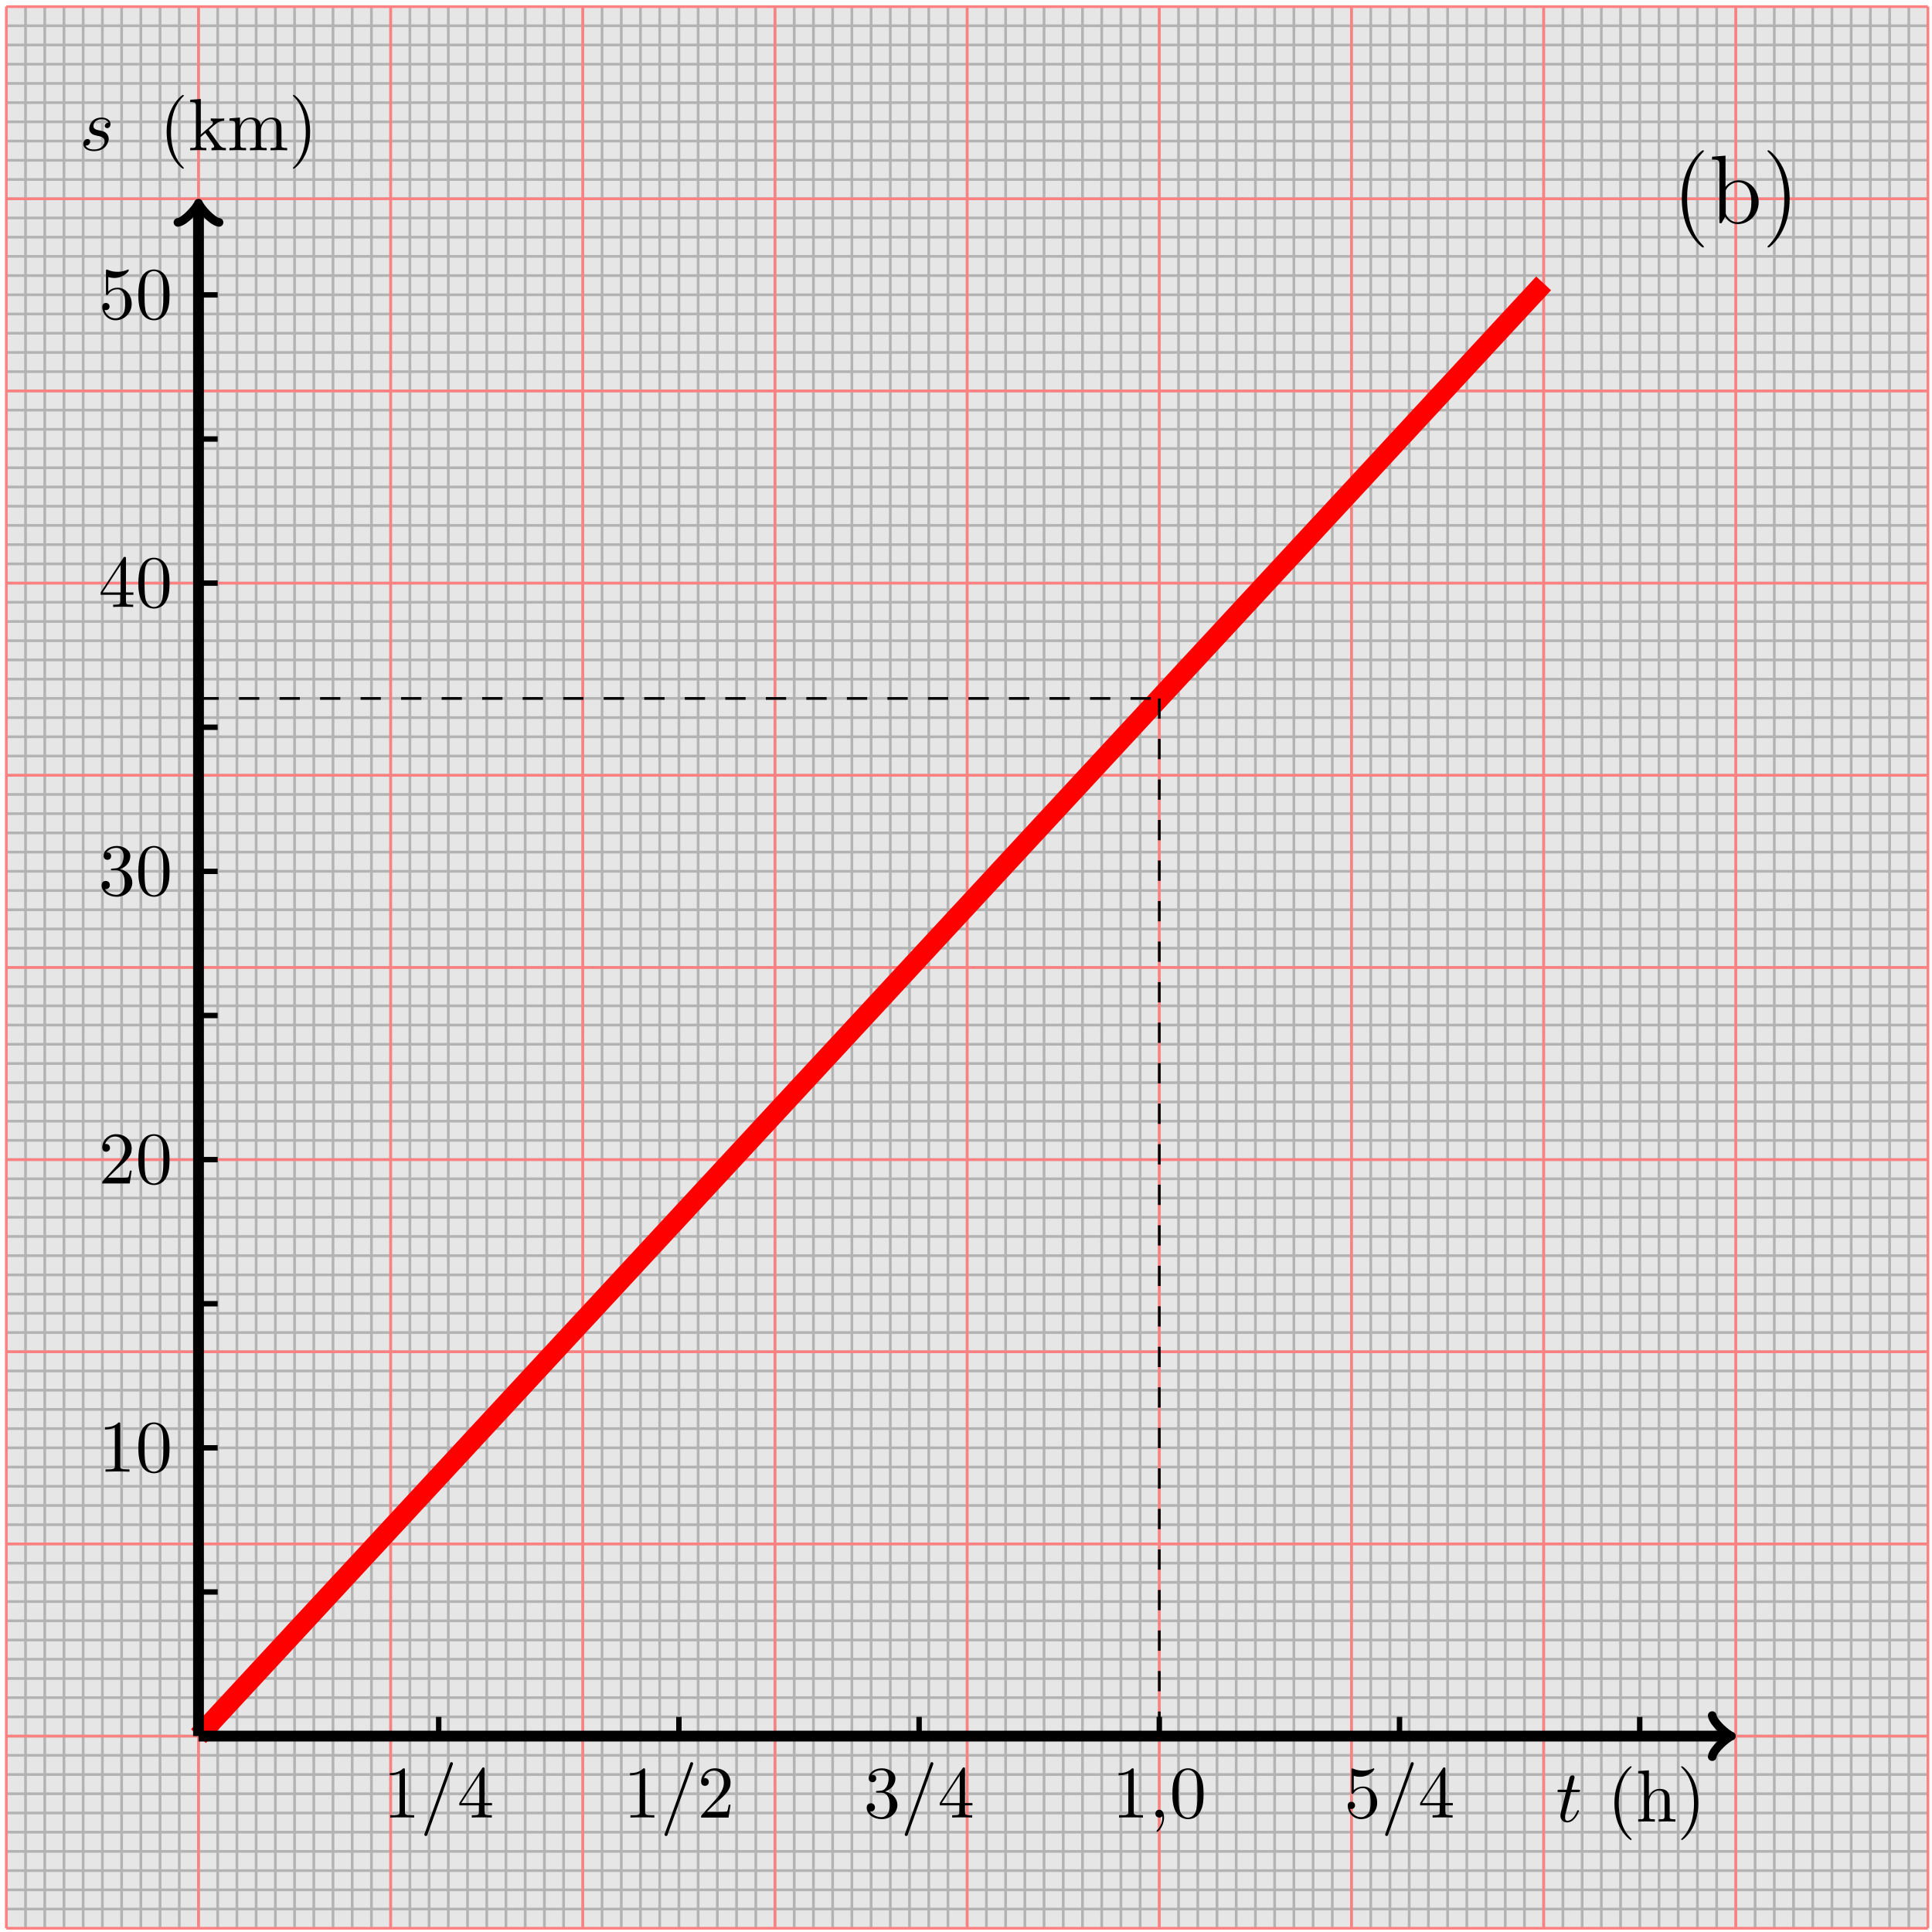 <?xml version="1.0" encoding="UTF-8"?>
<svg xmlns="http://www.w3.org/2000/svg" xmlns:xlink="http://www.w3.org/1999/xlink" width="285pt" height="285pt" viewBox="0 0 285 285" version="1.1">
<defs>
<g>
<symbol overflow="visible" id="glyph0-0">
<path style="stroke:none;" d=""/>
</symbol>
<symbol overflow="visible" id="glyph0-1">
<path style="stroke:none;" d="M 4.266 -4.078 C 3.953 -4.062 3.734 -3.828 3.734 -3.594 C 3.734 -3.438 3.844 -3.266 4.078 -3.266 C 4.312 -3.266 4.578 -3.453 4.578 -3.875 C 4.578 -4.375 4.109 -4.828 3.281 -4.828 C 1.844 -4.828 1.438 -3.703 1.438 -3.234 C 1.438 -2.375 2.25 -2.219 2.562 -2.156 C 3.125 -2.047 3.703 -1.922 3.703 -1.312 C 3.703 -1.031 3.453 -0.125 2.141 -0.125 C 1.984 -0.125 1.141 -0.125 0.891 -0.703 C 1.312 -0.641 1.578 -0.969 1.578 -1.281 C 1.578 -1.531 1.406 -1.656 1.172 -1.656 C 0.891 -1.656 0.562 -1.422 0.562 -0.938 C 0.562 -0.312 1.188 0.125 2.125 0.125 C 3.891 0.125 4.312 -1.203 4.312 -1.688 C 4.312 -2.078 4.109 -2.359 3.984 -2.484 C 3.688 -2.797 3.375 -2.844 2.891 -2.938 C 2.5 -3.031 2.062 -3.109 2.062 -3.594 C 2.062 -3.922 2.328 -4.578 3.281 -4.578 C 3.562 -4.578 4.094 -4.5 4.266 -4.078 Z M 4.266 -4.078 "/>
</symbol>
<symbol overflow="visible" id="glyph0-2">
<path style="stroke:none;" d="M 2.25 -4.359 L 3.266 -4.359 C 3.484 -4.359 3.594 -4.359 3.594 -4.578 C 3.594 -4.703 3.484 -4.703 3.297 -4.703 L 2.328 -4.703 C 2.719 -6.25 2.781 -6.469 2.781 -6.531 C 2.781 -6.719 2.656 -6.828 2.469 -6.828 C 2.438 -6.828 2.125 -6.812 2.031 -6.438 L 1.609 -4.703 L 0.578 -4.703 C 0.359 -4.703 0.25 -4.703 0.25 -4.5 C 0.25 -4.359 0.344 -4.359 0.562 -4.359 L 1.516 -4.359 C 0.734 -1.266 0.688 -1.078 0.688 -0.891 C 0.688 -0.297 1.094 0.125 1.688 0.125 C 2.797 0.125 3.422 -1.469 3.422 -1.562 C 3.422 -1.672 3.344 -1.672 3.297 -1.672 C 3.203 -1.672 3.188 -1.641 3.125 -1.516 C 2.656 -0.375 2.078 -0.125 1.719 -0.125 C 1.484 -0.125 1.375 -0.266 1.375 -0.625 C 1.375 -0.891 1.391 -0.953 1.438 -1.141 Z M 2.25 -4.359 "/>
</symbol>
<symbol overflow="visible" id="glyph1-0">
<path style="stroke:none;" d=""/>
</symbol>
<symbol overflow="visible" id="glyph1-1">
<path style="stroke:none;" d="M 3.609 2.625 C 3.609 2.578 3.609 2.562 3.422 2.375 C 2.062 1 1.719 -1.062 1.719 -2.719 C 1.719 -4.625 2.125 -6.516 3.469 -7.891 C 3.609 -8.016 3.609 -8.031 3.609 -8.078 C 3.609 -8.141 3.562 -8.172 3.5 -8.172 C 3.391 -8.172 2.406 -7.438 1.766 -6.047 C 1.203 -4.859 1.078 -3.641 1.078 -2.719 C 1.078 -1.875 1.203 -0.562 1.797 0.672 C 2.453 2.016 3.391 2.719 3.5 2.719 C 3.562 2.719 3.609 2.688 3.609 2.625 Z M 3.609 2.625 "/>
</symbol>
<symbol overflow="visible" id="glyph1-2">
<path style="stroke:none;" d="M 1.156 -0.828 C 1.156 -0.344 1.031 -0.344 0.312 -0.344 L 0.312 0 C 0.672 -0.016 1.172 -0.031 1.5 -0.031 C 1.828 -0.031 2.25 -0.016 2.688 0 L 2.688 -0.344 C 1.969 -0.344 1.844 -0.344 1.844 -0.828 L 1.844 -1.953 L 2.547 -2.547 C 3.375 -1.391 3.844 -0.781 3.844 -0.594 C 3.844 -0.375 3.656 -0.344 3.453 -0.344 L 3.453 0 C 3.75 -0.016 4.391 -0.031 4.625 -0.031 C 4.938 -0.031 5.25 -0.016 5.578 0 L 5.578 -0.344 C 5.172 -0.344 4.922 -0.344 4.516 -0.922 L 3.125 -2.875 C 3.125 -2.891 3.062 -2.953 3.062 -2.984 C 3.062 -3.031 3.844 -3.688 3.953 -3.781 C 4.641 -4.328 5.094 -4.359 5.328 -4.359 L 5.328 -4.703 C 5 -4.672 4.859 -4.672 4.562 -4.672 C 4.172 -4.672 3.484 -4.688 3.344 -4.703 L 3.344 -4.359 C 3.547 -4.359 3.656 -4.234 3.656 -4.094 C 3.656 -3.875 3.5 -3.734 3.406 -3.672 L 1.875 -2.328 L 1.875 -7.562 L 0.312 -7.453 L 0.312 -7.109 C 1.062 -7.109 1.156 -7.031 1.156 -6.5 Z M 1.156 -0.828 "/>
</symbol>
<symbol overflow="visible" id="glyph1-3">
<path style="stroke:none;" d="M 1.203 -3.75 L 1.203 -0.828 C 1.203 -0.344 1.078 -0.344 0.344 -0.344 L 0.344 0 C 0.734 -0.016 1.281 -0.031 1.578 -0.031 C 1.859 -0.031 2.438 -0.016 2.797 0 L 2.797 -0.344 C 2.078 -0.344 1.953 -0.344 1.953 -0.828 L 1.953 -2.828 C 1.953 -3.969 2.719 -4.578 3.422 -4.578 C 4.109 -4.578 4.234 -3.984 4.234 -3.375 L 4.234 -0.828 C 4.234 -0.344 4.109 -0.344 3.375 -0.344 L 3.375 0 C 3.766 -0.016 4.312 -0.031 4.609 -0.031 C 4.891 -0.031 5.469 -0.016 5.828 0 L 5.828 -0.344 C 5.109 -0.344 4.984 -0.344 4.984 -0.828 L 4.984 -2.828 C 4.984 -3.969 5.766 -4.578 6.453 -4.578 C 7.141 -4.578 7.266 -3.984 7.266 -3.375 L 7.266 -0.828 C 7.266 -0.344 7.141 -0.344 6.406 -0.344 L 6.406 0 C 6.797 -0.016 7.344 -0.031 7.641 -0.031 C 7.922 -0.031 8.5 -0.016 8.859 0 L 8.859 -0.344 C 8.297 -0.344 8.031 -0.344 8.016 -0.672 L 8.016 -2.75 C 8.016 -3.688 8.016 -4.031 7.672 -4.422 C 7.531 -4.609 7.172 -4.828 6.531 -4.828 C 5.609 -4.828 5.141 -4.172 4.953 -3.75 C 4.797 -4.703 3.984 -4.828 3.5 -4.828 C 2.703 -4.828 2.188 -4.359 1.891 -3.672 L 1.891 -4.828 L 0.344 -4.703 L 0.344 -4.359 C 1.109 -4.359 1.203 -4.281 1.203 -3.75 Z M 1.203 -3.75 "/>
</symbol>
<symbol overflow="visible" id="glyph1-4">
<path style="stroke:none;" d="M 3.156 -2.719 C 3.156 -3.578 3.031 -4.891 2.438 -6.125 C 1.781 -7.469 0.844 -8.172 0.734 -8.172 C 0.672 -8.172 0.625 -8.141 0.625 -8.078 C 0.625 -8.031 0.625 -8.016 0.828 -7.812 C 1.891 -6.734 2.516 -5 2.516 -2.719 C 2.516 -0.859 2.109 1.062 0.766 2.438 C 0.625 2.562 0.625 2.578 0.625 2.625 C 0.625 2.688 0.672 2.719 0.734 2.719 C 0.844 2.719 1.828 1.984 2.469 0.594 C 3.016 -0.594 3.156 -1.812 3.156 -2.719 Z M 3.156 -2.719 "/>
</symbol>
<symbol overflow="visible" id="glyph1-5">
<path style="stroke:none;" d="M 1.203 -0.828 C 1.203 -0.344 1.078 -0.344 0.344 -0.344 L 0.344 0 C 0.734 -0.016 1.281 -0.031 1.578 -0.031 C 1.859 -0.031 2.438 -0.016 2.797 0 L 2.797 -0.344 C 2.078 -0.344 1.953 -0.344 1.953 -0.828 L 1.953 -2.828 C 1.953 -3.969 2.719 -4.578 3.422 -4.578 C 4.109 -4.578 4.234 -3.984 4.234 -3.375 L 4.234 -0.828 C 4.234 -0.344 4.109 -0.344 3.375 -0.344 L 3.375 0 C 3.766 -0.016 4.312 -0.031 4.609 -0.031 C 4.891 -0.031 5.469 -0.016 5.828 0 L 5.828 -0.344 C 5.266 -0.344 5 -0.344 4.984 -0.672 L 4.984 -2.75 C 4.984 -3.688 4.984 -4.031 4.641 -4.422 C 4.5 -4.609 4.141 -4.828 3.5 -4.828 C 2.578 -4.828 2.109 -4.172 1.922 -3.75 L 1.922 -7.562 L 0.344 -7.453 L 0.344 -7.109 C 1.109 -7.109 1.203 -7.031 1.203 -6.5 Z M 1.203 -0.828 "/>
</symbol>
<symbol overflow="visible" id="glyph1-6">
<path style="stroke:none;" d="M 3.203 -6.984 C 3.203 -7.234 3.203 -7.266 2.953 -7.266 C 2.281 -6.562 1.312 -6.562 0.969 -6.562 L 0.969 -6.234 C 1.188 -6.234 1.828 -6.234 2.406 -6.516 L 2.406 -0.859 C 2.406 -0.469 2.359 -0.344 1.391 -0.344 L 1.031 -0.344 L 1.031 0 C 1.422 -0.031 2.359 -0.031 2.797 -0.031 C 3.234 -0.031 4.188 -0.031 4.562 0 L 4.562 -0.344 L 4.219 -0.344 C 3.234 -0.344 3.203 -0.453 3.203 -0.859 Z M 3.203 -6.984 "/>
</symbol>
<symbol overflow="visible" id="glyph1-7">
<path style="stroke:none;" d="M 5.016 -3.484 C 5.016 -4.359 4.969 -5.234 4.578 -6.047 C 4.078 -7.094 3.188 -7.266 2.719 -7.266 C 2.078 -7.266 1.281 -6.984 0.828 -5.969 C 0.484 -5.219 0.422 -4.359 0.422 -3.484 C 0.422 -2.672 0.469 -1.688 0.922 -0.859 C 1.391 0.016 2.188 0.234 2.719 0.234 C 3.297 0.234 4.141 0.016 4.609 -1.031 C 4.969 -1.781 5.016 -2.625 5.016 -3.484 Z M 2.719 0 C 2.297 0 1.641 -0.266 1.453 -1.312 C 1.328 -1.969 1.328 -2.984 1.328 -3.625 C 1.328 -4.312 1.328 -5.031 1.422 -5.625 C 1.625 -6.922 2.438 -7.031 2.719 -7.031 C 3.078 -7.031 3.797 -6.828 4 -5.75 C 4.109 -5.141 4.109 -4.312 4.109 -3.625 C 4.109 -2.797 4.109 -2.062 3.984 -1.359 C 3.828 -0.328 3.203 0 2.719 0 Z M 2.719 0 "/>
</symbol>
<symbol overflow="visible" id="glyph1-8">
<path style="stroke:none;" d="M 1.391 -0.844 L 2.547 -1.969 C 4.25 -3.469 4.891 -4.062 4.891 -5.141 C 4.891 -6.391 3.922 -7.266 2.578 -7.266 C 1.359 -7.266 0.547 -6.266 0.547 -5.297 C 0.547 -4.672 1.094 -4.672 1.125 -4.672 C 1.312 -4.672 1.688 -4.812 1.688 -5.25 C 1.688 -5.547 1.5 -5.828 1.109 -5.828 C 1.031 -5.828 1 -5.828 0.969 -5.812 C 1.219 -6.516 1.812 -6.922 2.438 -6.922 C 3.438 -6.922 3.906 -6.047 3.906 -5.141 C 3.906 -4.281 3.359 -3.406 2.766 -2.734 L 0.672 -0.406 C 0.547 -0.281 0.547 -0.266 0.547 0 L 4.594 0 L 4.891 -1.891 L 4.625 -1.891 C 4.562 -1.578 4.5 -1.094 4.391 -0.922 C 4.312 -0.844 3.594 -0.844 3.344 -0.844 Z M 1.391 -0.844 "/>
</symbol>
<symbol overflow="visible" id="glyph1-9">
<path style="stroke:none;" d="M 3.156 -3.844 C 4.062 -4.141 4.688 -4.891 4.688 -5.766 C 4.688 -6.656 3.734 -7.266 2.688 -7.266 C 1.578 -7.266 0.75 -6.609 0.75 -5.781 C 0.75 -5.422 1 -5.219 1.312 -5.219 C 1.641 -5.219 1.859 -5.453 1.859 -5.766 C 1.859 -6.312 1.359 -6.312 1.188 -6.312 C 1.531 -6.844 2.25 -6.984 2.641 -6.984 C 3.094 -6.984 3.688 -6.75 3.688 -5.766 C 3.688 -5.641 3.672 -5 3.375 -4.531 C 3.047 -4 2.688 -3.969 2.406 -3.953 C 2.328 -3.953 2.062 -3.922 1.984 -3.922 C 1.891 -3.922 1.828 -3.906 1.828 -3.797 C 1.828 -3.672 1.891 -3.672 2.078 -3.672 L 2.562 -3.672 C 3.453 -3.672 3.859 -2.938 3.859 -1.859 C 3.859 -0.375 3.109 -0.062 2.625 -0.062 C 2.156 -0.062 1.344 -0.25 0.953 -0.891 C 1.344 -0.844 1.672 -1.078 1.672 -1.5 C 1.672 -1.891 1.391 -2.109 1.062 -2.109 C 0.812 -2.109 0.453 -1.953 0.453 -1.469 C 0.453 -0.484 1.469 0.234 2.656 0.234 C 3.984 0.234 4.984 -0.75 4.984 -1.859 C 4.984 -2.766 4.297 -3.609 3.156 -3.844 Z M 3.156 -3.844 "/>
</symbol>
<symbol overflow="visible" id="glyph1-10">
<path style="stroke:none;" d="M 3.203 -1.797 L 3.203 -0.844 C 3.203 -0.453 3.188 -0.344 2.375 -0.344 L 2.156 -0.344 L 2.156 0 C 2.594 -0.031 3.156 -0.031 3.625 -0.031 C 4.078 -0.031 4.656 -0.031 5.109 0 L 5.109 -0.344 L 4.875 -0.344 C 4.062 -0.344 4.047 -0.453 4.047 -0.844 L 4.047 -1.797 L 5.141 -1.797 L 5.141 -2.141 L 4.047 -2.141 L 4.047 -7.094 C 4.047 -7.312 4.047 -7.391 3.875 -7.391 C 3.781 -7.391 3.734 -7.391 3.656 -7.25 L 0.312 -2.141 L 0.312 -1.797 Z M 3.266 -2.141 L 0.609 -2.141 L 3.266 -6.203 Z M 3.266 -2.141 "/>
</symbol>
<symbol overflow="visible" id="glyph1-11">
<path style="stroke:none;" d="M 4.891 -2.188 C 4.891 -3.484 4 -4.578 2.828 -4.578 C 2.297 -4.578 1.828 -4.406 1.438 -4.031 L 1.438 -6.156 C 1.656 -6.078 2.016 -6.016 2.359 -6.016 C 3.703 -6.016 4.469 -7 4.469 -7.141 C 4.469 -7.203 4.438 -7.266 4.359 -7.266 C 4.359 -7.266 4.328 -7.266 4.281 -7.234 C 4.062 -7.125 3.516 -6.922 2.797 -6.922 C 2.359 -6.922 1.859 -6.984 1.344 -7.219 C 1.25 -7.25 1.234 -7.25 1.203 -7.25 C 1.094 -7.25 1.094 -7.172 1.094 -6.984 L 1.094 -3.766 C 1.094 -3.562 1.094 -3.484 1.25 -3.484 C 1.328 -3.484 1.359 -3.516 1.391 -3.578 C 1.516 -3.75 1.922 -4.344 2.797 -4.344 C 3.375 -4.344 3.641 -3.844 3.734 -3.641 C 3.906 -3.234 3.922 -2.812 3.922 -2.266 C 3.922 -1.891 3.922 -1.234 3.672 -0.781 C 3.406 -0.344 3 -0.062 2.5 -0.062 C 1.703 -0.062 1.078 -0.641 0.891 -1.281 C 0.922 -1.281 0.953 -1.266 1.078 -1.266 C 1.438 -1.266 1.625 -1.531 1.625 -1.797 C 1.625 -2.062 1.438 -2.328 1.078 -2.328 C 0.922 -2.328 0.547 -2.25 0.547 -1.75 C 0.547 -0.812 1.297 0.234 2.516 0.234 C 3.781 0.234 4.891 -0.812 4.891 -2.188 Z M 4.891 -2.188 "/>
</symbol>
<symbol overflow="visible" id="glyph1-12">
<path style="stroke:none;" d="M 4.781 -7.766 C 4.828 -7.906 4.828 -7.938 4.828 -7.969 C 4.828 -8.078 4.734 -8.172 4.609 -8.172 C 4.453 -8.172 4.422 -8.078 4.391 -7.969 L 0.672 2.312 C 0.609 2.453 0.609 2.484 0.609 2.516 C 0.609 2.625 0.703 2.719 0.828 2.719 C 0.984 2.719 1.031 2.625 1.062 2.516 Z M 4.781 -7.766 "/>
</symbol>
<symbol overflow="visible" id="glyph1-13">
<path style="stroke:none;" d="M 2.219 -0.016 C 2.219 -0.703 1.953 -1.156 1.516 -1.156 C 1.141 -1.156 0.938 -0.859 0.938 -0.578 C 0.938 -0.297 1.125 0 1.516 0 C 1.688 0 1.828 -0.062 1.938 -0.156 L 1.953 -0.172 C 1.969 -0.172 1.969 -0.156 1.969 -0.016 C 1.969 0.688 1.672 1.359 1.188 1.859 C 1.125 1.938 1.109 1.938 1.109 1.984 C 1.109 2.062 1.172 2.109 1.219 2.109 C 1.359 2.109 2.219 1.25 2.219 -0.016 Z M 2.219 -0.016 "/>
</symbol>
<symbol overflow="visible" id="glyph2-0">
<path style="stroke:none;" d=""/>
</symbol>
<symbol overflow="visible" id="glyph2-1">
<path style="stroke:none;" d="M 4.656 3.484 C 4.656 3.438 4.656 3.406 4.422 3.172 C 2.984 1.719 2.188 -0.641 2.188 -3.578 C 2.188 -6.359 2.859 -8.75 4.516 -10.438 C 4.656 -10.578 4.656 -10.594 4.656 -10.641 C 4.656 -10.734 4.594 -10.75 4.531 -10.75 C 4.344 -10.75 3.172 -9.719 2.469 -8.312 C 1.734 -6.875 1.406 -5.328 1.406 -3.578 C 1.406 -2.297 1.609 -0.594 2.359 0.953 C 3.203 2.672 4.375 3.594 4.531 3.594 C 4.594 3.594 4.656 3.578 4.656 3.484 Z M 4.656 3.484 "/>
</symbol>
<symbol overflow="visible" id="glyph2-2">
<path style="stroke:none;" d="M 2.391 -9.953 L 0.406 -9.797 L 0.406 -9.375 C 1.375 -9.375 1.484 -9.281 1.484 -8.578 L 1.484 0 L 1.812 0 C 1.859 -0.109 2.266 -0.828 2.328 -0.938 C 2.656 -0.406 3.266 0.141 4.188 0.141 C 5.844 0.141 7.281 -1.25 7.281 -3.094 C 7.281 -4.922 5.938 -6.328 4.344 -6.328 C 3.562 -6.328 2.891 -5.969 2.391 -5.359 Z M 2.422 -4.594 C 2.422 -4.844 2.422 -4.875 2.578 -5.109 C 2.922 -5.625 3.562 -6.031 4.266 -6.031 C 4.688 -6.031 6.203 -5.859 6.203 -3.109 C 6.203 -2.156 6.047 -1.547 5.703 -1.031 C 5.422 -0.594 4.844 -0.141 4.125 -0.141 C 3.359 -0.141 2.859 -0.641 2.609 -1.031 C 2.422 -1.328 2.422 -1.391 2.422 -1.641 Z M 2.422 -4.594 "/>
</symbol>
<symbol overflow="visible" id="glyph2-3">
<path style="stroke:none;" d="M 4.047 -3.578 C 4.047 -4.656 3.906 -6.438 3.094 -8.109 C 2.25 -9.828 1.078 -10.75 0.922 -10.75 C 0.859 -10.75 0.781 -10.734 0.781 -10.641 C 0.781 -10.594 0.781 -10.578 1.031 -10.328 C 2.469 -8.875 3.266 -6.516 3.266 -3.578 C 3.266 -0.797 2.594 1.594 0.938 3.281 C 0.781 3.406 0.781 3.438 0.781 3.484 C 0.781 3.578 0.859 3.594 0.922 3.594 C 1.109 3.594 2.281 2.562 2.984 1.156 C 3.719 -0.297 4.047 -1.844 4.047 -3.578 Z M 4.047 -3.578 "/>
</symbol>
</g>
</defs>
<g id="surface1">
<path style=" stroke:none;fill-rule:nonzero;fill:rgb(89.999%,89.999%,89.999%);fill-opacity:1;" d="M 0.934 284.449 L 0.934 0.98 L 284.402 0.98 L 284.402 284.449 Z M 0.934 284.449 "/>
<path style="fill:none;stroke-width:0.399;stroke-linecap:butt;stroke-linejoin:miter;stroke:rgb(70%,70%,70%);stroke-opacity:1;stroke-miterlimit:10;" d="M -28.346 -25.512 L 255.122 -25.512 M -28.346 -22.68 L 255.122 -22.68 M -28.346 -19.844 L 255.122 -19.844 M -28.346 -17.008 L 255.122 -17.008 M -28.346 -14.172 L 255.122 -14.172 M -28.346 -11.34 L 255.122 -11.34 M -28.346 -8.504 L 255.122 -8.504 M -28.346 -5.669 L 255.122 -5.669 M -28.346 -2.837 L 255.122 -2.837 M -28.346 -0.001 L 255.122 -0.001 M -28.346 2.835 L 255.122 2.835 M -28.346 5.671 L 255.122 5.671 M -28.346 8.503 L 255.122 8.503 M -28.346 11.339 L 255.122 11.339 M -28.346 14.175 L 255.122 14.175 M -28.346 17.007 L 255.122 17.007 M -28.346 19.843 L 255.122 19.843 M -28.346 22.679 L 255.122 22.679 M -28.346 25.515 L 255.122 25.515 M -28.346 28.347 L 255.122 28.347 M -28.346 31.183 L 255.122 31.183 M -28.346 34.019 L 255.122 34.019 M -28.346 36.855 L 255.122 36.855 M -28.346 39.687 L 255.122 39.687 M -28.346 42.523 L 255.122 42.523 M -28.346 45.359 L 255.122 45.359 M -28.346 48.191 L 255.122 48.191 M -28.346 51.027 L 255.122 51.027 M -28.346 53.863 L 255.122 53.863 M -28.346 56.699 L 255.122 56.699 M -28.346 59.531 L 255.122 59.531 M -28.346 62.367 L 255.122 62.367 M -28.346 65.203 L 255.122 65.203 M -28.346 68.035 L 255.122 68.035 M -28.346 70.871 L 255.122 70.871 M -28.346 73.706 L 255.122 73.706 M -28.346 76.542 L 255.122 76.542 M -28.346 79.374 L 255.122 79.374 M -28.346 82.21 L 255.122 82.21 M -28.346 85.046 L 255.122 85.046 M -28.346 87.882 L 255.122 87.882 M -28.346 90.714 L 255.122 90.714 M -28.346 93.55 L 255.122 93.55 M -28.346 96.386 L 255.122 96.386 M -28.346 99.218 L 255.122 99.218 M -28.346 102.054 L 255.122 102.054 M -28.346 104.89 L 255.122 104.89 M -28.346 107.726 L 255.122 107.726 M -28.346 110.558 L 255.122 110.558 M -28.346 113.394 L 255.122 113.394 M -28.346 116.23 L 255.122 116.23 M -28.346 119.062 L 255.122 119.062 M -28.346 121.898 L 255.122 121.898 M -28.346 124.734 L 255.122 124.734 M -28.346 127.57 L 255.122 127.57 M -28.346 130.402 L 255.122 130.402 M -28.346 133.238 L 255.122 133.238 M -28.346 136.074 L 255.122 136.074 M -28.346 138.906 L 255.122 138.906 M -28.346 141.742 L 255.122 141.742 M -28.346 144.578 L 255.122 144.578 M -28.346 147.413 L 255.122 147.413 M -28.346 150.246 L 255.122 150.246 M -28.346 153.081 L 255.122 153.081 M -28.346 155.917 L 255.122 155.917 M -28.346 158.753 L 255.122 158.753 M -28.346 161.585 L 255.122 161.585 M -28.346 164.421 L 255.122 164.421 M -28.346 167.257 L 255.122 167.257 M -28.346 170.089 L 255.122 170.089 M -28.346 172.925 L 255.122 172.925 M -28.346 175.761 L 255.122 175.761 M -28.346 178.597 L 255.122 178.597 M -28.346 181.429 L 255.122 181.429 M -28.346 184.265 L 255.122 184.265 M -28.346 187.101 L 255.122 187.101 M -28.346 189.933 L 255.122 189.933 M -28.346 192.769 L 255.122 192.769 M -28.346 195.605 L 255.122 195.605 M -28.346 198.441 L 255.122 198.441 M -28.346 201.273 L 255.122 201.273 M -28.346 204.109 L 255.122 204.109 M -28.346 206.945 L 255.122 206.945 M -28.346 209.781 L 255.122 209.781 M -28.346 212.613 L 255.122 212.613 M -28.346 215.449 L 255.122 215.449 M -28.346 218.285 L 255.122 218.285 M -28.346 221.117 L 255.122 221.117 M -28.346 223.953 L 255.122 223.953 M -28.346 226.788 L 255.122 226.788 M -28.346 229.624 L 255.122 229.624 M -28.346 232.456 L 255.122 232.456 M -28.346 235.292 L 255.122 235.292 M -28.346 238.128 L 255.122 238.128 M -28.346 240.96 L 255.122 240.96 M -28.346 243.796 L 255.122 243.796 M -28.346 246.632 L 255.122 246.632 M -28.346 249.468 L 255.122 249.468 M -28.346 252.3 L 255.122 252.3 M -25.514 -28.348 L -25.514 255.121 M -22.678 -28.348 L -22.678 255.121 M -19.843 -28.348 L -19.843 255.121 M -17.01 -28.348 L -17.01 255.121 M -14.175 -28.348 L -14.175 255.121 M -11.339 -28.348 L -11.339 255.121 M -8.503 -28.348 L -8.503 255.121 M -5.671 -28.348 L -5.671 255.121 M -2.835 -28.348 L -2.835 255.121 M 0.001 -28.348 L 0.001 255.121 M 2.833 -28.348 L 2.833 255.121 M 5.669 -28.348 L 5.669 255.121 M 8.505 -28.348 L 8.505 255.121 M 11.341 -28.348 L 11.341 255.121 M 14.173 -28.348 L 14.173 255.121 M 17.009 -28.348 L 17.009 255.121 M 19.845 -28.348 L 19.845 255.121 M 22.677 -28.348 L 22.677 255.121 M 25.513 -28.348 L 25.513 255.121 M 28.349 -28.348 L 28.349 255.121 M 31.185 -28.348 L 31.185 255.121 M 34.017 -28.348 L 34.017 255.121 M 36.853 -28.348 L 36.853 255.121 M 39.689 -28.348 L 39.689 255.121 M 42.525 -28.348 L 42.525 255.121 M 45.357 -28.348 L 45.357 255.121 M 48.193 -28.348 L 48.193 255.121 M 51.029 -28.348 L 51.029 255.121 M 53.861 -28.348 L 53.861 255.121 M 56.697 -28.348 L 56.697 255.121 M 59.532 -28.348 L 59.532 255.121 M 62.368 -28.348 L 62.368 255.121 M 65.2 -28.348 L 65.2 255.121 M 68.036 -28.348 L 68.036 255.121 M 70.872 -28.348 L 70.872 255.121 M 73.704 -28.348 L 73.704 255.121 M 76.54 -28.348 L 76.54 255.121 M 79.376 -28.348 L 79.376 255.121 M 82.212 -28.348 L 82.212 255.121 M 85.044 -28.348 L 85.044 255.121 M 87.88 -28.348 L 87.88 255.121 M 90.716 -28.348 L 90.716 255.121 M 93.548 -28.348 L 93.548 255.121 M 96.384 -28.348 L 96.384 255.121 M 99.22 -28.348 L 99.22 255.121 M 102.056 -28.348 L 102.056 255.121 M 104.888 -28.348 L 104.888 255.121 M 107.724 -28.348 L 107.724 255.121 M 110.56 -28.348 L 110.56 255.121 M 113.396 -28.348 L 113.396 255.121 M 116.228 -28.348 L 116.228 255.121 M 119.064 -28.348 L 119.064 255.121 M 121.9 -28.348 L 121.9 255.121 M 124.732 -28.348 L 124.732 255.121 M 127.568 -28.348 L 127.568 255.121 M 130.404 -28.348 L 130.404 255.121 M 133.24 -28.348 L 133.24 255.121 M 136.072 -28.348 L 136.072 255.121 M 138.907 -28.348 L 138.907 255.121 M 141.743 -28.348 L 141.743 255.121 M 144.575 -28.348 L 144.575 255.121 M 147.411 -28.348 L 147.411 255.121 M 150.247 -28.348 L 150.247 255.121 M 153.083 -28.348 L 153.083 255.121 M 155.915 -28.348 L 155.915 255.121 M 158.751 -28.348 L 158.751 255.121 M 161.587 -28.348 L 161.587 255.121 M 164.423 -28.348 L 164.423 255.121 M 167.255 -28.348 L 167.255 255.121 M 170.091 -28.348 L 170.091 255.121 M 172.927 -28.348 L 172.927 255.121 M 175.759 -28.348 L 175.759 255.121 M 178.595 -28.348 L 178.595 255.121 M 181.431 -28.348 L 181.431 255.121 M 184.267 -28.348 L 184.267 255.121 M 187.099 -28.348 L 187.099 255.121 M 189.935 -28.348 L 189.935 255.121 M 192.771 -28.348 L 192.771 255.121 M 195.603 -28.348 L 195.603 255.121 M 198.439 -28.348 L 198.439 255.121 M 201.275 -28.348 L 201.275 255.121 M 204.111 -28.348 L 204.111 255.121 M 206.943 -28.348 L 206.943 255.121 M 209.779 -28.348 L 209.779 255.121 M 212.615 -28.348 L 212.615 255.121 M 215.45 -28.348 L 215.45 255.121 M 218.282 -28.348 L 218.282 255.121 M 221.118 -28.348 L 221.118 255.121 M 223.954 -28.348 L 223.954 255.121 M 226.786 -28.348 L 226.786 255.121 M 229.622 -28.348 L 229.622 255.121 M 232.458 -28.348 L 232.458 255.121 M 235.294 -28.348 L 235.294 255.121 M 238.126 -28.348 L 238.126 255.121 M 240.962 -28.348 L 240.962 255.121 M 243.798 -28.348 L 243.798 255.121 M 246.63 -28.348 L 246.63 255.121 M 249.466 -28.348 L 249.466 255.121 M 252.302 -28.348 L 252.302 255.121 " transform="matrix(1,0,0,-1,29.28,256.101)"/>
<path style="fill:none;stroke-width:0.399;stroke-linecap:butt;stroke-linejoin:miter;stroke:rgb(100%,50%,50%);stroke-opacity:1;stroke-miterlimit:10;" d="M -28.346 -28.348 L 255.122 -28.348 M -28.346 -0.001 L 255.122 -0.001 M -28.346 28.347 L 255.122 28.347 M -28.346 56.695 L 255.122 56.695 M -28.346 85.038 L 255.122 85.038 M -28.346 113.386 L 255.122 113.386 M -28.346 141.734 L 255.122 141.734 M -28.346 170.081 L 255.122 170.081 M -28.346 198.429 L 255.122 198.429 M -28.346 226.773 L 255.122 226.773 M -28.346 255.121 L 255.122 255.121 M -28.346 -28.348 L -28.346 255.121 M 0.001 -28.348 L 0.001 255.121 M 28.345 -28.348 L 28.345 255.121 M 56.693 -28.348 L 56.693 255.121 M 85.04 -28.348 L 85.04 255.121 M 113.388 -28.348 L 113.388 255.121 M 141.736 -28.348 L 141.736 255.121 M 170.079 -28.348 L 170.079 255.121 M 198.427 -28.348 L 198.427 255.121 M 226.775 -28.348 L 226.775 255.121 M 255.122 -28.348 L 255.122 255.121 " transform="matrix(1,0,0,-1,29.28,256.101)"/>
<path style="fill:none;stroke-width:2.989;stroke-linecap:butt;stroke-linejoin:miter;stroke:rgb(100%,0%,0%);stroke-opacity:1;stroke-miterlimit:10;" d="M 0.001 -0.001 L 198.427 214.3 " transform="matrix(1,0,0,-1,29.28,256.101)"/>
<path style="fill:none;stroke-width:1.594;stroke-linecap:butt;stroke-linejoin:miter;stroke:rgb(0%,0%,0%);stroke-opacity:1;stroke-miterlimit:10;" d="M 0.001 -0.001 L 0.001 225.57 " transform="matrix(1,0,0,-1,29.28,256.101)"/>
<path style="fill:none;stroke-width:1.275;stroke-linecap:round;stroke-linejoin:round;stroke:rgb(0%,0%,0%);stroke-opacity:1;stroke-miterlimit:10;" d="M -2.273 3.03 C -2.081 1.893 0.001 0.19 0.567 -0.001 C 0.001 -0.189 -2.081 -1.892 -2.273 -3.029 " transform="matrix(0,-1,-1,0,29.28,30.532)"/>
<g style="fill:rgb(0%,0%,0%);fill-opacity:1;">
  <use xlink:href="#glyph0-1" x="11.724" y="22.169"/>
</g>
<g style="fill:rgb(0%,0%,0%);fill-opacity:1;">
  <use xlink:href="#glyph1-1" x="23.504" y="22.169"/>
  <use xlink:href="#glyph1-2" x="27.747" y="22.169"/>
  <use xlink:href="#glyph1-3" x="33.504" y="22.169"/>
  <use xlink:href="#glyph1-4" x="42.595" y="22.169"/>
</g>
<path style="fill:none;stroke-width:1.594;stroke-linecap:butt;stroke-linejoin:miter;stroke:rgb(0%,0%,0%);stroke-opacity:1;stroke-miterlimit:10;" d="M 0.001 -0.001 L 225.568 -0.001 " transform="matrix(1,0,0,-1,29.28,256.101)"/>
<path style="fill:none;stroke-width:1.275;stroke-linecap:round;stroke-linejoin:round;stroke:rgb(0%,0%,0%);stroke-opacity:1;stroke-miterlimit:10;" d="M -2.271 3.027 C -2.083 1.894 -0.001 0.191 0.569 -0.001 C -0.001 -0.188 -2.083 -1.891 -2.271 -3.028 " transform="matrix(1,0,0,-1,254.849,256.101)"/>
<g style="fill:rgb(0%,0%,0%);fill-opacity:1;">
  <use xlink:href="#glyph0-2" x="229.498" y="268.715"/>
</g>
<g style="fill:rgb(0%,0%,0%);fill-opacity:1;">
  <use xlink:href="#glyph1-1" x="237.074" y="268.715"/>
  <use xlink:href="#glyph1-5" x="241.317" y="268.715"/>
  <use xlink:href="#glyph1-4" x="247.378" y="268.715"/>
</g>
<g style="fill:rgb(0%,0%,0%);fill-opacity:1;">
  <use xlink:href="#glyph1-6" x="14.536" y="217.096"/>
  <use xlink:href="#glyph1-7" x="19.991" y="217.096"/>
</g>
<g style="fill:rgb(0%,0%,0%);fill-opacity:1;">
  <use xlink:href="#glyph1-8" x="14.536" y="174.576"/>
  <use xlink:href="#glyph1-7" x="19.991" y="174.576"/>
</g>
<g style="fill:rgb(0%,0%,0%);fill-opacity:1;">
  <use xlink:href="#glyph1-9" x="14.536" y="132.057"/>
  <use xlink:href="#glyph1-7" x="19.991" y="132.057"/>
</g>
<g style="fill:rgb(0%,0%,0%);fill-opacity:1;">
  <use xlink:href="#glyph1-10" x="14.536" y="89.537"/>
  <use xlink:href="#glyph1-7" x="19.991" y="89.537"/>
</g>
<g style="fill:rgb(0%,0%,0%);fill-opacity:1;">
  <use xlink:href="#glyph1-11" x="14.536" y="47.017"/>
  <use xlink:href="#glyph1-7" x="19.991" y="47.017"/>
</g>
<g style="fill:rgb(0%,0%,0%);fill-opacity:1;">
  <use xlink:href="#glyph1-6" x="56.532" y="268.118"/>
  <use xlink:href="#glyph1-12" x="61.987" y="268.118"/>
  <use xlink:href="#glyph1-10" x="67.441" y="268.118"/>
</g>
<g style="fill:rgb(0%,0%,0%);fill-opacity:1;">
  <use xlink:href="#glyph1-6" x="91.965" y="268.118"/>
  <use xlink:href="#glyph1-12" x="97.42" y="268.118"/>
  <use xlink:href="#glyph1-8" x="102.874" y="268.118"/>
</g>
<g style="fill:rgb(0%,0%,0%);fill-opacity:1;">
  <use xlink:href="#glyph1-9" x="127.398" y="268.118"/>
  <use xlink:href="#glyph1-12" x="132.853" y="268.118"/>
  <use xlink:href="#glyph1-10" x="138.307" y="268.118"/>
</g>
<g style="fill:rgb(0%,0%,0%);fill-opacity:1;">
  <use xlink:href="#glyph1-6" x="164.043" y="268.118"/>
  <use xlink:href="#glyph1-13" x="169.498" y="268.118"/>
  <use xlink:href="#glyph1-7" x="172.528" y="268.118"/>
</g>
<g style="fill:rgb(0%,0%,0%);fill-opacity:1;">
  <use xlink:href="#glyph1-11" x="198.264" y="268.118"/>
  <use xlink:href="#glyph1-12" x="203.719" y="268.118"/>
  <use xlink:href="#glyph1-10" x="209.173" y="268.118"/>
</g>
<path style="fill:none;stroke-width:0.797;stroke-linecap:butt;stroke-linejoin:miter;stroke:rgb(0%,0%,0%);stroke-opacity:1;stroke-miterlimit:10;" d="M 35.435 2.835 L 35.435 -0.001 " transform="matrix(1,0,0,-1,29.28,256.101)"/>
<path style="fill:none;stroke-width:0.797;stroke-linecap:butt;stroke-linejoin:miter;stroke:rgb(0%,0%,0%);stroke-opacity:1;stroke-miterlimit:10;" d="M 70.868 2.835 L 70.868 -0.001 " transform="matrix(1,0,0,-1,29.28,256.101)"/>
<path style="fill:none;stroke-width:0.797;stroke-linecap:butt;stroke-linejoin:miter;stroke:rgb(0%,0%,0%);stroke-opacity:1;stroke-miterlimit:10;" d="M 106.302 2.835 L 106.302 -0.001 " transform="matrix(1,0,0,-1,29.28,256.101)"/>
<path style="fill:none;stroke-width:0.797;stroke-linecap:butt;stroke-linejoin:miter;stroke:rgb(0%,0%,0%);stroke-opacity:1;stroke-miterlimit:10;" d="M 141.736 2.835 L 141.736 -0.001 " transform="matrix(1,0,0,-1,29.28,256.101)"/>
<path style="fill:none;stroke-width:0.797;stroke-linecap:butt;stroke-linejoin:miter;stroke:rgb(0%,0%,0%);stroke-opacity:1;stroke-miterlimit:10;" d="M 177.169 2.835 L 177.169 -0.001 " transform="matrix(1,0,0,-1,29.28,256.101)"/>
<path style="fill:none;stroke-width:0.797;stroke-linecap:butt;stroke-linejoin:miter;stroke:rgb(0%,0%,0%);stroke-opacity:1;stroke-miterlimit:10;" d="M 212.603 2.835 L 212.603 -0.001 " transform="matrix(1,0,0,-1,29.28,256.101)"/>
<path style="fill:none;stroke-width:0.797;stroke-linecap:butt;stroke-linejoin:miter;stroke:rgb(0%,0%,0%);stroke-opacity:1;stroke-miterlimit:10;" d="M 2.833 21.261 L 0.001 21.261 " transform="matrix(1,0,0,-1,29.28,256.101)"/>
<path style="fill:none;stroke-width:0.797;stroke-linecap:butt;stroke-linejoin:miter;stroke:rgb(0%,0%,0%);stroke-opacity:1;stroke-miterlimit:10;" d="M 2.833 42.519 L 0.001 42.519 " transform="matrix(1,0,0,-1,29.28,256.101)"/>
<path style="fill:none;stroke-width:0.797;stroke-linecap:butt;stroke-linejoin:miter;stroke:rgb(0%,0%,0%);stroke-opacity:1;stroke-miterlimit:10;" d="M 2.833 63.781 L 0.001 63.781 " transform="matrix(1,0,0,-1,29.28,256.101)"/>
<path style="fill:none;stroke-width:0.797;stroke-linecap:butt;stroke-linejoin:miter;stroke:rgb(0%,0%,0%);stroke-opacity:1;stroke-miterlimit:10;" d="M 2.833 85.038 L 0.001 85.038 " transform="matrix(1,0,0,-1,29.28,256.101)"/>
<path style="fill:none;stroke-width:0.797;stroke-linecap:butt;stroke-linejoin:miter;stroke:rgb(0%,0%,0%);stroke-opacity:1;stroke-miterlimit:10;" d="M 2.833 106.3 L 0.001 106.3 " transform="matrix(1,0,0,-1,29.28,256.101)"/>
<path style="fill:none;stroke-width:0.797;stroke-linecap:butt;stroke-linejoin:miter;stroke:rgb(0%,0%,0%);stroke-opacity:1;stroke-miterlimit:10;" d="M 2.833 127.562 L 0.001 127.562 " transform="matrix(1,0,0,-1,29.28,256.101)"/>
<path style="fill:none;stroke-width:0.797;stroke-linecap:butt;stroke-linejoin:miter;stroke:rgb(0%,0%,0%);stroke-opacity:1;stroke-miterlimit:10;" d="M 2.833 148.82 L 0.001 148.82 " transform="matrix(1,0,0,-1,29.28,256.101)"/>
<path style="fill:none;stroke-width:0.797;stroke-linecap:butt;stroke-linejoin:miter;stroke:rgb(0%,0%,0%);stroke-opacity:1;stroke-miterlimit:10;" d="M 2.833 170.081 L 0.001 170.081 " transform="matrix(1,0,0,-1,29.28,256.101)"/>
<path style="fill:none;stroke-width:0.797;stroke-linecap:butt;stroke-linejoin:miter;stroke:rgb(0%,0%,0%);stroke-opacity:1;stroke-miterlimit:10;" d="M 2.833 191.339 L 0.001 191.339 " transform="matrix(1,0,0,-1,29.28,256.101)"/>
<path style="fill:none;stroke-width:0.797;stroke-linecap:butt;stroke-linejoin:miter;stroke:rgb(0%,0%,0%);stroke-opacity:1;stroke-miterlimit:10;" d="M 2.833 212.601 L 0.001 212.601 " transform="matrix(1,0,0,-1,29.28,256.101)"/>
<path style="fill:none;stroke-width:0.399;stroke-linecap:butt;stroke-linejoin:miter;stroke:rgb(0%,0%,0%);stroke-opacity:1;stroke-dasharray:2.989,2.989;stroke-miterlimit:10;" d="M 0.001 153.074 L 141.736 153.074 " transform="matrix(1,0,0,-1,29.28,256.101)"/>
<path style="fill:none;stroke-width:0.399;stroke-linecap:butt;stroke-linejoin:miter;stroke:rgb(0%,0%,0%);stroke-opacity:1;stroke-dasharray:2.989,2.989;stroke-miterlimit:10;" d="M 141.736 153.074 L 141.736 -0.001 " transform="matrix(1,0,0,-1,29.28,256.101)"/>
<g style="fill:rgb(0%,0%,0%);fill-opacity:1;">
  <use xlink:href="#glyph2-1" x="246.687" y="32.916"/>
  <use xlink:href="#glyph2-2" x="252.15" y="32.916"/>
  <use xlink:href="#glyph2-3" x="259.954" y="32.916"/>
</g>
</g>
</svg>
<!--Rendered by QuickLaTeX.com-->